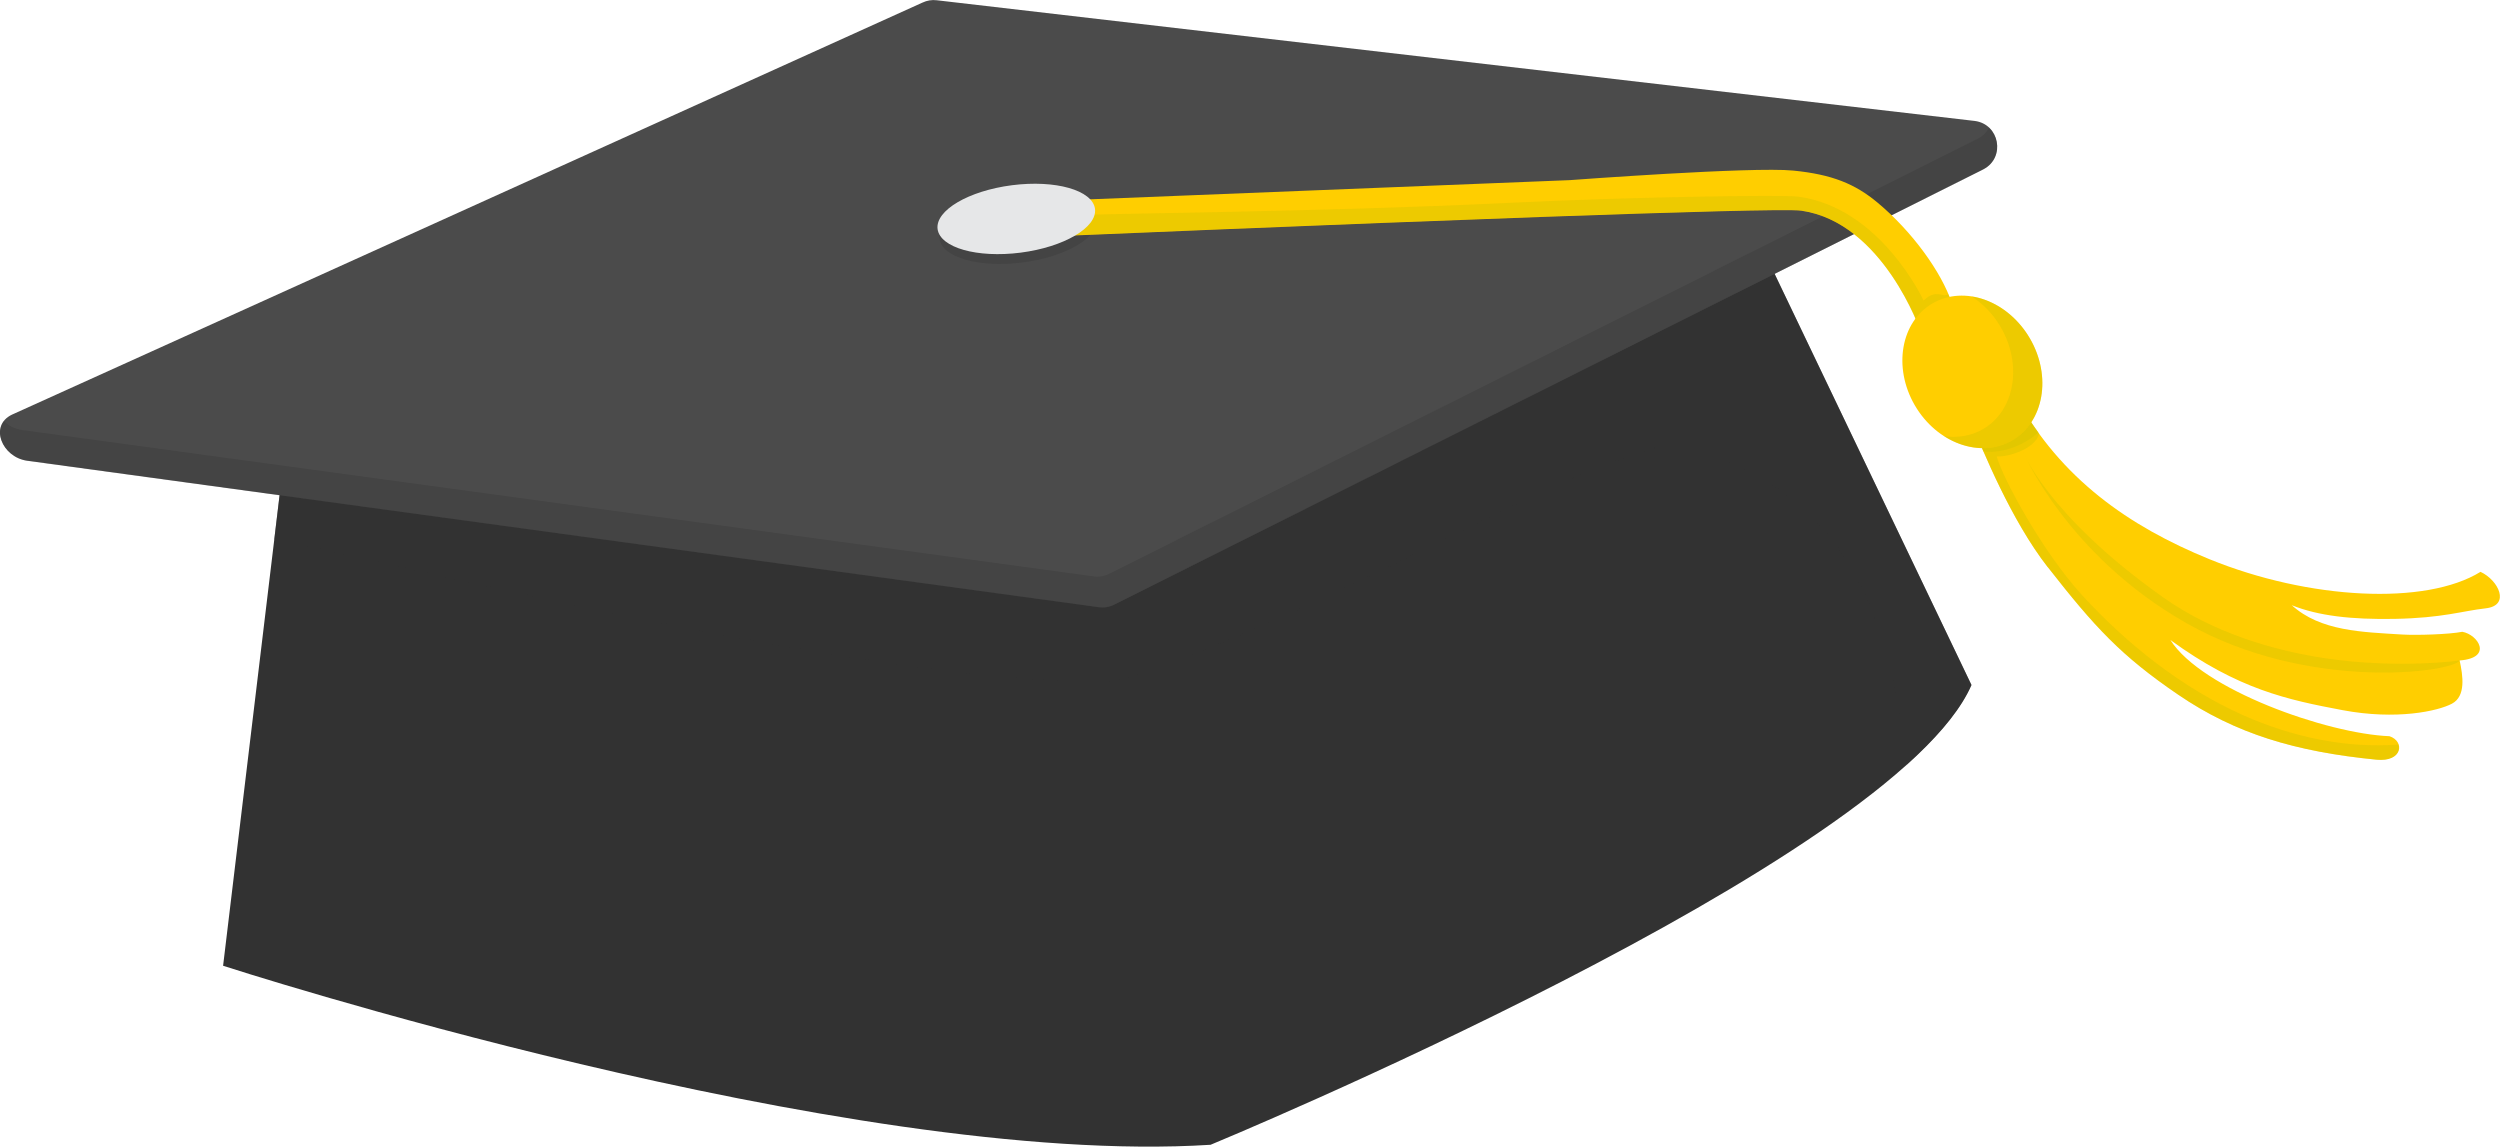 <?xml version="1.0" encoding="UTF-8"?><svg xmlns="http://www.w3.org/2000/svg" viewBox="0 0 201.37 92.35"><defs><style>.cls-1{fill:#d3c300;opacity:.4;}.cls-1,.cls-2,.cls-3{mix-blend-mode:multiply;}.cls-2{opacity:.5;}.cls-2,.cls-4,.cls-3{fill:#323232;}.cls-5{fill:#4b4b4b;}.cls-6{isolation:isolate;}.cls-7{fill:#ffce00;}.cls-8{fill:#e6e7e8;}.cls-3{opacity:.3;}</style></defs><g class="cls-6"><g id="Layer_2"><g id="kids"><g><path class="cls-7" d="M164.95,45.68c3.8,4.86,5.89,7.13,10.51,10.28s9.46,4.59,15.96,5.23c2.1,.21,2.31-1.47,1.05-1.89-5.04-.2-15.12-3.76-17.65-7.75,5.46,3.98,9.45,4.82,13.86,5.65,4.35,.82,7.69,.08,8.82-.52,1.13-.6,.89-2.23,.62-3.48,2.73-.21,1.47-2.1,.21-2.31-1.05,.21-3.7,.29-4.83,.22-3.22-.2-6.59-.26-8.9-2.36,2.14,.86,4.81,1.16,8.27,1.1,3.89-.07,5.46-.64,7.35-.85,2.02-.23,1.03-2.27-.42-2.94-4.41,2.73-13.82,2.25-21.84-1.02-6.49-2.65-11.98-6.49-15.55-13-1.05,1.89-2.73,2.31-3.57,2.1,.84,2.1,3.17,7.79,6.1,11.54Z"/><path class="cls-1" d="M160.84,36.76c.82,.08,3.1-.57,3.41-1.83-.66-.9-1.28-1.86-1.84-2.89-1.05,1.89-2.73,2.31-3.57,2.1,.84,2.1,3.17,7.79,6.1,11.54,3.8,4.86,5.89,7.13,10.51,10.28s9.46,4.59,15.96,5.23c1.44,.14,1.97-.6,1.77-1.22-4.08,.32-8.48-.56-12.52-2.37-4.88-2.18-9.31-5.68-12.97-9.68-3.15-3.45-6.37-9.37-6.86-11.16Z"/><path class="cls-1" d="M162.41,32.04c-1.05,1.89-2.73,2.31-3.57,2.1,.22,.54,.53,1.31,.92,2.22,1.56,.23,3.43-.59,4.42-1.53-.63-.88-1.23-1.8-1.78-2.79Z"/><path class="cls-4" d="M23.13,34.81l-5.16,42.98s50.17,16.29,79.54,14.42c0,0,55.06-22.75,61.29-37.03l-18.79-39.24L23.13,34.81Z"/><path class="cls-2" d="M158.79,55.16l-18.79-39.24L23.13,34.81l-1.04,8.65c4.76,.66,49.62,12.23,67.89,11.38,18.27-5.84,34.03-16.65,44.83-19.16,13.61,3.51,17.22,13.02,18.8,25.9,2.5-2.27,4.32-4.44,5.17-6.4Z"/><path class="cls-5" d="M2.2,37.11l86.32,11.8c.43,.06,.87-.02,1.25-.22L159.77,13.63c1.79-.95,1.29-3.64-.72-3.89L75.45,.02c-.39-.05-.79,.02-1.15,.19L.96,33.4c-1.86,.89-.8,3.44,1.24,3.71Z"/><path class="cls-3" d="M160.22,10.28c-.18,.34-.46,.65-.87,.87L89.36,46.21c-.38,.2-.82,.28-1.25,.22L1.79,34.64c-.59-.08-1.1-.35-1.48-.72-.85,1.1,.17,2.96,1.89,3.2l86.32,11.8c.43,.06,.87-.02,1.25-.22L159.77,13.63c1.36-.72,1.39-2.45,.45-3.34Z"/><path class="cls-3" d="M88.36,17.61c.19,1.5-2.49,3.08-5.99,3.53-3.5,.45-6.49-.4-6.69-1.9-.19-1.5,2.49-3.08,5.99-3.53,3.5-.45,6.49,.4,6.69,1.9Z"/><path class="cls-7" d="M157.2,24.37c-.81-2.42-3.15-5.71-5.98-8.06-1.79-1.49-3.64-2.26-6.78-2.57-3.29-.33-18,.77-18,.77l-40.01,1.6c-.94,.32-.23,2.87-.23,2.87,0,0,21.11-.9,38.07-1.51,10.72-.38,19.78-.65,20.82-.5,6.62,.96,9.62,9.73,9.62,9.73,2.04,.63,3.01-.77,2.49-2.32Z"/><path class="cls-1" d="M156.94,23.68c-.45,.37-.94-.49-2,.53,0,0-3.46-7.54-10.18-8.38-1.05-.13-12.39-.01-23.24,.51-15.52,.75-32.1,.83-35.59,1.02,.02,.77,.25,1.6,.25,1.6,0,0,21.11-.9,38.07-1.51,10.72-.38,19.78-.65,20.82-.5,6.62,.96,9.62,9.73,9.62,9.73,2.04,.63,3.01-.77,2.49-2.32-.07-.22-.17-.45-.26-.69Z"/><path class="cls-7" d="M163.51,27.27c1.77,3.05,1.12,6.73-1.44,8.21-2.56,1.48-6.07,.21-7.84-2.84-1.77-3.05-1.12-6.73,1.44-8.21,2.56-1.48,6.07-.21,7.84,2.84Z"/><path class="cls-1" d="M163.51,27.27c-1.11-1.91-2.9-3.13-4.71-3.4,.92,.59,1.75,1.43,2.36,2.49,1.77,3.05,1.12,6.73-1.44,8.21-.96,.55-2.04,.72-3.13,.56,1.73,1.11,3.81,1.32,5.48,.35,2.56-1.48,3.21-5.16,1.44-8.21Z"/><path class="cls-8" d="M88.2,16.82c.19,1.5-2.49,3.08-5.99,3.53-3.5,.45-6.49-.4-6.69-1.9-.19-1.5,2.49-3.08,5.99-3.53,3.5-.45,6.49,.4,6.69,1.9Z"/><path class="cls-1" d="M198.13,53.2s-4.82,.7-10.78-.17c-4.24-.62-9.11-2.09-13.05-4.87-9.48-6.69-11.42-11.91-11.42-11.91,0,0,3.51,8.45,13.28,13.97,9.77,5.52,21.36,3.95,21.97,2.98Z"/></g></g></g></g></svg>